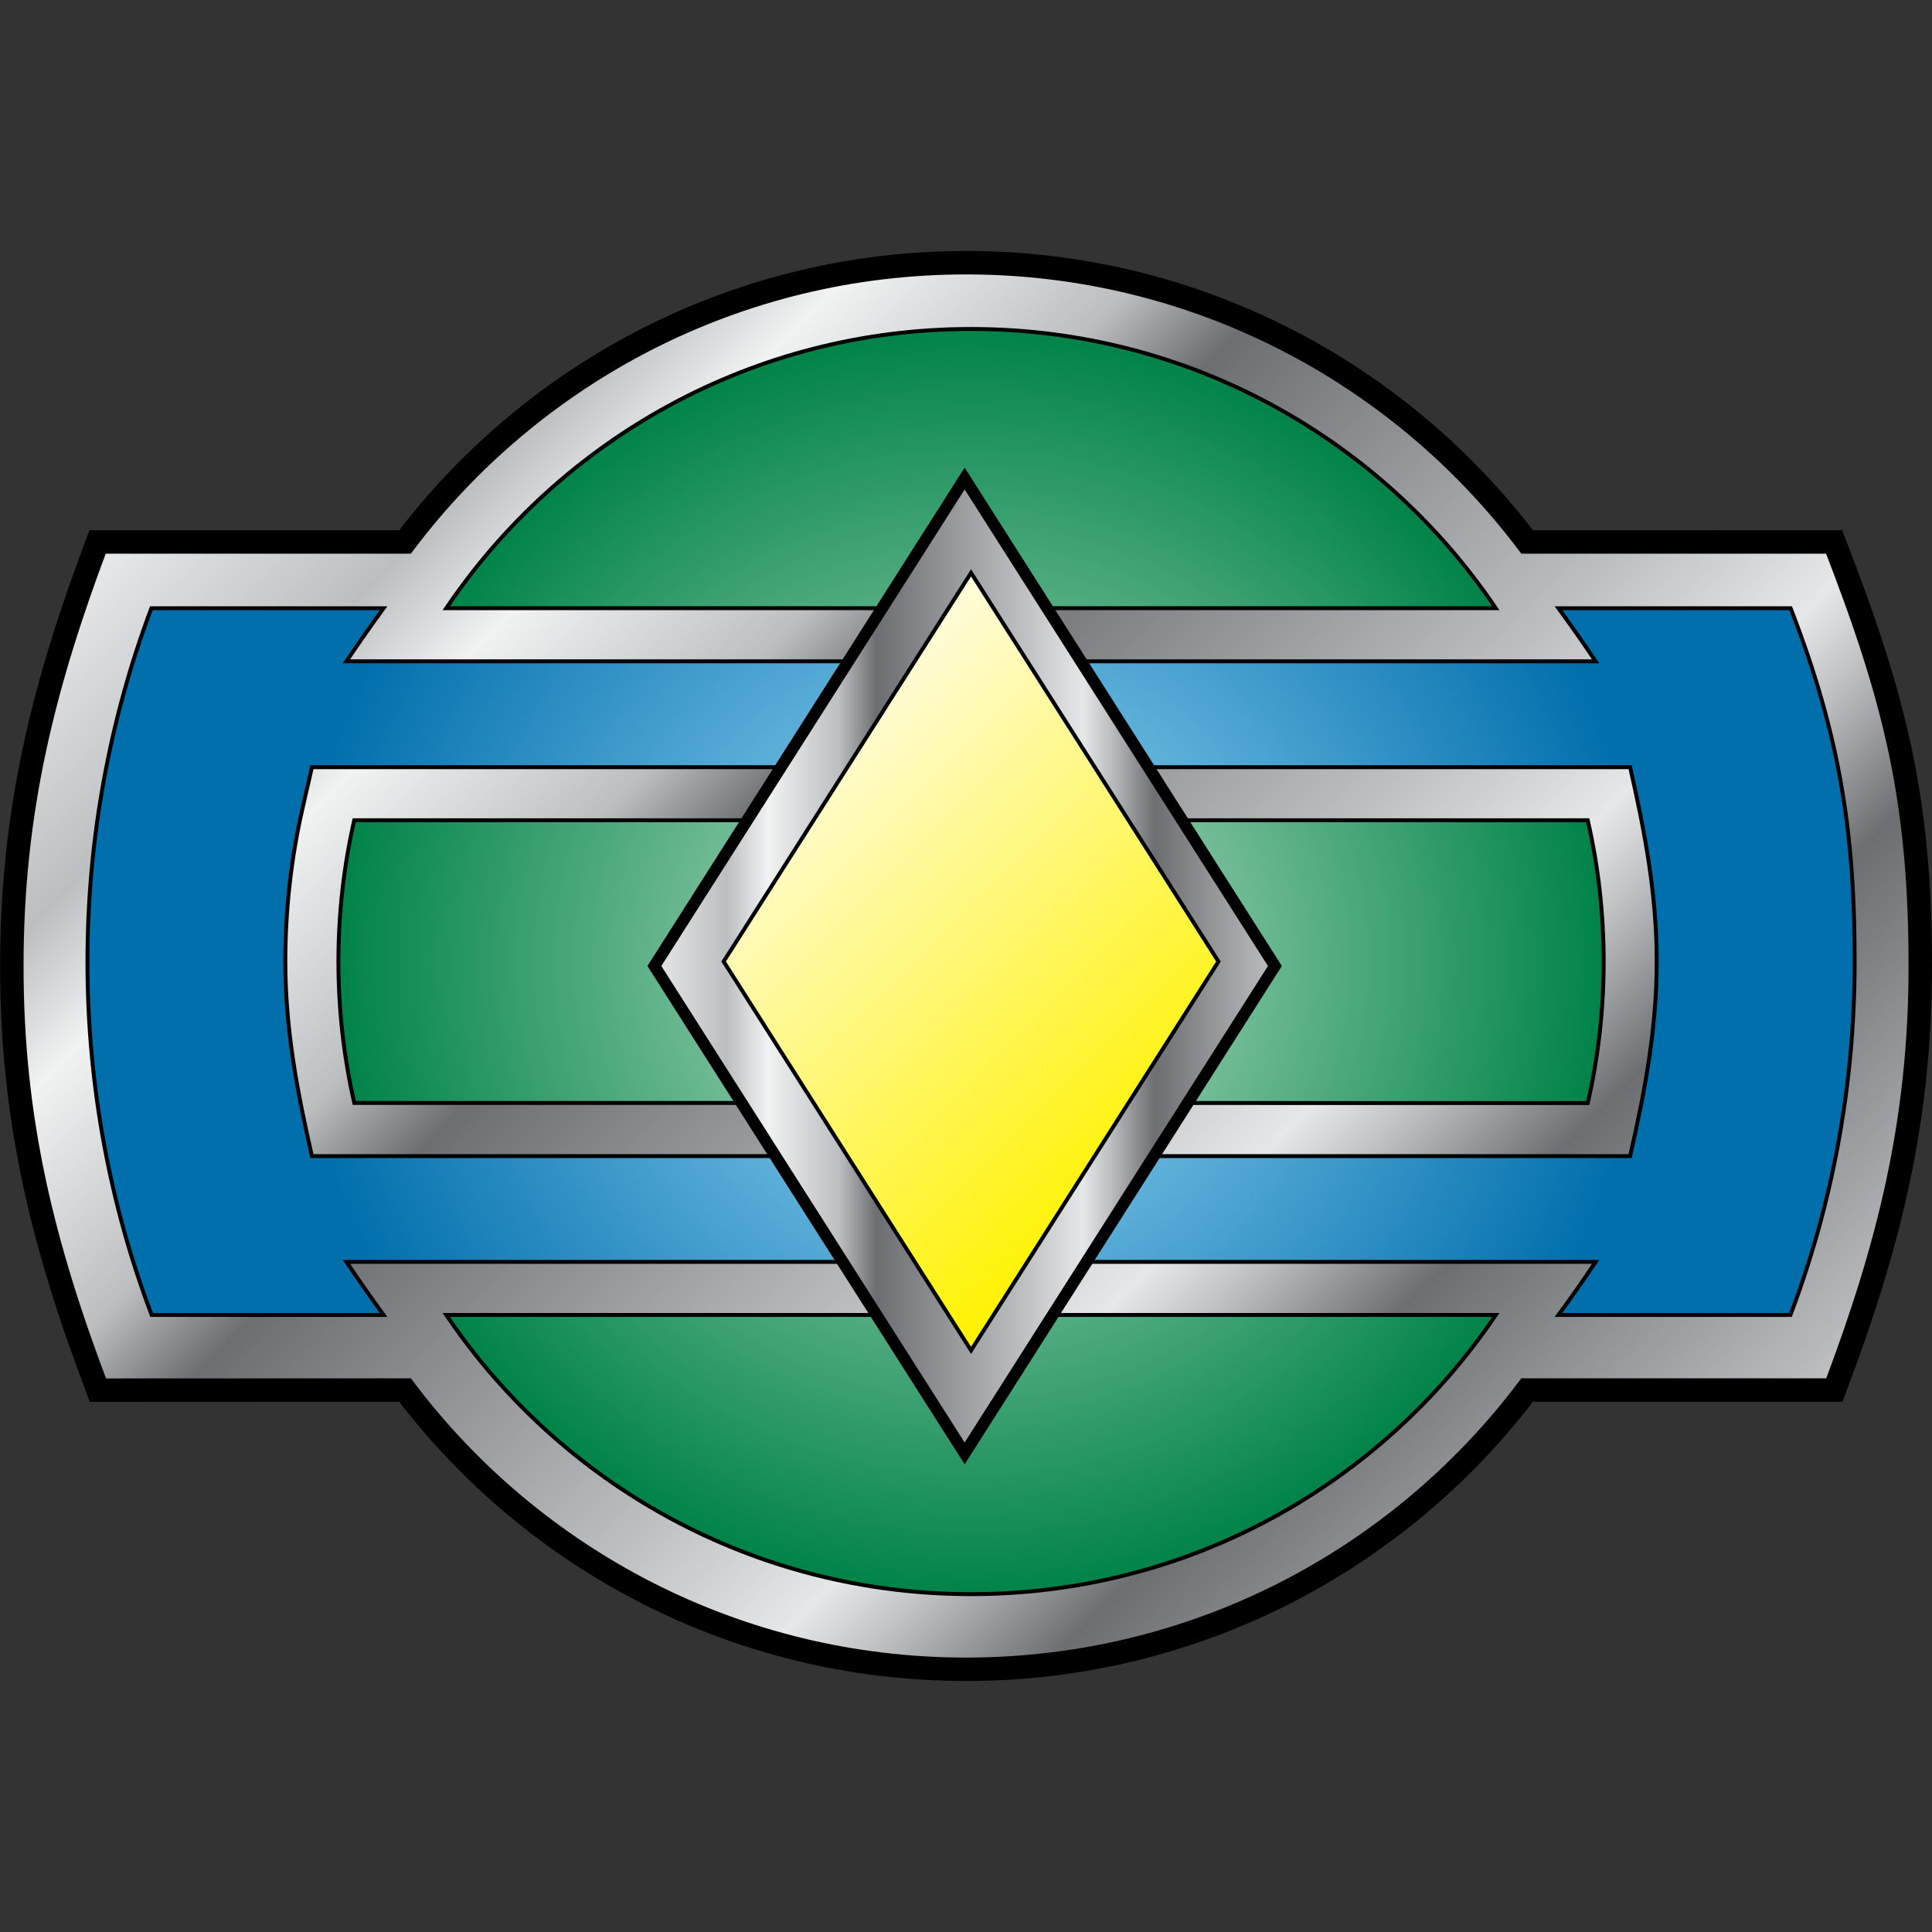 <?xml version="1.0" encoding="UTF-8" standalone="no"?>
<!-- Created with Inkscape (http://www.inkscape.org/) -->

<svg
   width="2400"
   height="2400"
   viewBox="0 0 635 635"
   version="1.1"
   id="svg1"
   inkscape:version="1.3.2 (091e20ef0f, 2023-11-25)"
   sodipodi:docname="Mekong-Dominion.svg"
   xmlns:inkscape="http://www.inkscape.org/namespaces/inkscape"
   xmlns:sodipodi="http://sodipodi.sourceforge.net/DTD/sodipodi-0.dtd"
   xmlns="http://www.w3.org/2000/svg"
   xmlns:svg="http://www.w3.org/2000/svg">
  <rect x="0" y="0" width="635" height="635" fill="#333333" stroke="none"/>
  <sodipodi:namedview
     id="namedview1"
     pagecolor="#ffffff"
     bordercolor="#000000"
     borderopacity="0.25"
     inkscape:showpageshadow="2"
     inkscape:pageopacity="0.0"
     inkscape:pagecheckerboard="0"
     inkscape:deskcolor="#d1d1d1"
     inkscape:document-units="mm"
     inkscape:zoom="0.12904699"
     inkscape:cx="197.60244"
     inkscape:cy="228.5989"
     inkscape:window-width="1920"
     inkscape:window-height="1012"
     inkscape:window-x="0"
     inkscape:window-y="0"
     inkscape:window-maximized="1"
     inkscape:current-layer="layer1"
     showgrid="false" />
  <defs
     id="defs1">
    <linearGradient
       x1="0"
       y1="0"
       x2="1"
       y2="0"
       gradientUnits="userSpaceOnUse"
       gradientTransform="matrix(63.073,63.073,-63.073,63.073,1979.69,129.025)"
       spreadMethod="pad"
       id="linearGradient703">
      <stop
         style="stop-opacity:1;stop-color:#e6e7e8"
         offset="0"
         id="stop694" />
      <stop
         style="stop-opacity:1;stop-color:#bcbec0"
         offset="0.115"
         id="stop695" />
      <stop
         style="stop-opacity:1;stop-color:#f1f2f2"
         offset="0.181"
         id="stop696" />
      <stop
         style="stop-opacity:1;stop-color:#bcbec0"
         offset="0.297"
         id="stop697" />
      <stop
         style="stop-opacity:1;stop-color:#6d6e71"
         offset="0.357"
         id="stop698" />
      <stop
         style="stop-opacity:1;stop-color:#bcbec0"
         offset="0.593"
         id="stop699" />
      <stop
         style="stop-opacity:1;stop-color:#e6e7e8"
         offset="0.692"
         id="stop700" />
      <stop
         style="stop-opacity:1;stop-color:#bcbec0"
         offset="0.736"
         id="stop701" />
      <stop
         style="stop-opacity:1;stop-color:#6d6e71"
         offset="0.808"
         id="stop702" />
      <stop
         style="stop-opacity:1;stop-color:#bcbec0"
         offset="1"
         id="stop703" />
    </linearGradient>
    <clipPath
       clipPathUnits="userSpaceOnUse"
       id="clipPath703">
      <path
         d="m 215,632.159 h 78.839 V 711 H 215 Z"
         transform="translate(-228.003,-679.927)"
         id="path703" />
    </clipPath>
    <clipPath
       clipPathUnits="userSpaceOnUse"
       id="clipPath704">
      <path
         d="M 0,0 H 612 V 792 H 0 Z"
         transform="translate(-218.386,-677.297)"
         id="path704" />
    </clipPath>
    <radialGradient
       fx="0"
       fy="0"
       cx="0"
       cy="0"
       r="1"
       gradientUnits="userSpaceOnUse"
       gradientTransform="matrix(48.254,0,0,48.254,2011.435,160.363)"
       spreadMethod="pad"
       id="radialGradient705">
      <stop
         style="stop-opacity:1;stop-color:#f1f2f2"
         offset="0"
         id="stop704" />
      <stop
         style="stop-opacity:1;stop-color:#dcddde"
         offset="1"
         id="stop705" />
    </radialGradient>
    <clipPath
       clipPathUnits="userSpaceOnUse"
       id="clipPath705">
      <path
         d="M 0,0 H 612 V 792 H 0 Z"
         transform="translate(-218.386,-677.297)"
         id="path705" />
    </clipPath>
    <radialGradient
       fx="0"
       fy="0"
       cx="0"
       cy="0"
       r="1"
       gradientUnits="userSpaceOnUse"
       gradientTransform="matrix(32.376,0,0,32.376,2011.524,160.45)"
       spreadMethod="pad"
       id="radialGradient707">
      <stop
         style="stop-opacity:1;stop-color:#c3e4cd"
         offset="0"
         id="stop706" />
      <stop
         style="stop-opacity:1;stop-color:#008348"
         offset="1"
         id="stop707" />
    </radialGradient>
    <clipPath
       clipPathUnits="userSpaceOnUse"
       id="clipPath707">
      <path
         d="m 215,632.159 h 78.839 V 711 H 215 Z"
         transform="translate(-260.144,-677.451)"
         id="path707" />
    </clipPath>
    <radialGradient
       fx="0"
       fy="0"
       cx="0"
       cy="0"
       r="1"
       gradientUnits="userSpaceOnUse"
       gradientTransform="matrix(32.349,0,0,32.349,2011.678,160.514)"
       spreadMethod="pad"
       id="radialGradient709">
      <stop
         style="stop-opacity:1;stop-color:#f9a13a"
         offset="0"
         id="stop708" />
      <stop
         style="stop-opacity:1;stop-color:#ffd385"
         offset="1"
         id="stop709" />
    </radialGradient>
    <clipPath
       clipPathUnits="userSpaceOnUse"
       id="clipPath709">
      <path
         d="m 215,632.159 h 78.839 V 711 H 215 Z"
         transform="translate(-249.008,-677.297)"
         id="path709" />
    </clipPath>
    <linearGradient
       x1="0"
       y1="0"
       x2="1"
       y2="0"
       gradientUnits="userSpaceOnUse"
       gradientTransform="matrix(3.828,3.828,-3.828,3.828,1986.634,135.521)"
       spreadMethod="pad"
       id="linearGradient711">
      <stop
         style="stop-opacity:1;stop-color:#e6e7e8"
         offset="0"
         id="stop710" />
      <stop
         style="stop-opacity:1;stop-color:#6d6e71"
         offset="1"
         id="stop711" />
    </linearGradient>
    <clipPath
       clipPathUnits="userSpaceOnUse"
       id="clipPath711">
      <path
         d="M 0,0 H 612 V 792 H 0 Z"
         transform="translate(-235.973,-690.357)"
         id="path711" />
    </clipPath>
    <linearGradient
       x1="0"
       y1="0"
       x2="1"
       y2="0"
       gradientUnits="userSpaceOnUse"
       gradientTransform="matrix(2.344,2.344,-2.344,2.344,2033.187,136.299)"
       spreadMethod="pad"
       id="linearGradient713">
      <stop
         style="stop-opacity:1;stop-color:#e6e7e8"
         offset="0"
         id="stop712" />
      <stop
         style="stop-opacity:1;stop-color:#6d6e71"
         offset="1"
         id="stop713" />
    </linearGradient>
    <clipPath
       clipPathUnits="userSpaceOnUse"
       id="clipPath713">
      <path
         d="M 0,0 H 612 V 792 H 0 Z"
         transform="translate(-273.206,-690.329)"
         id="path713" />
    </clipPath>
    <linearGradient
       x1="0"
       y1="0"
       x2="1"
       y2="0"
       gradientUnits="userSpaceOnUse"
       gradientTransform="matrix(3.827,3.827,-3.827,3.827,2032.409,181.374)"
       spreadMethod="pad"
       id="linearGradient715">
      <stop
         style="stop-opacity:1;stop-color:#e6e7e8"
         offset="0"
         id="stop714" />
      <stop
         style="stop-opacity:1;stop-color:#6d6e71"
         offset="1"
         id="stop715" />
    </linearGradient>
    <clipPath
       clipPathUnits="userSpaceOnUse"
       id="clipPath715">
      <path
         d="M 0,0 H 612 V 792 H 0 Z"
         transform="translate(-273.177,-653.099)"
         id="path715" />
    </clipPath>
    <linearGradient
       x1="0"
       y1="0"
       x2="1"
       y2="0"
       gradientUnits="userSpaceOnUse"
       gradientTransform="matrix(2.342,2.342,-2.342,2.342,1987.338,182.079)"
       spreadMethod="pad"
       id="linearGradient717">
      <stop
         style="stop-opacity:1;stop-color:#e6e7e8"
         offset="0"
         id="stop716" />
      <stop
         style="stop-opacity:1;stop-color:#6d6e71"
         offset="1"
         id="stop717" />
    </linearGradient>
    <clipPath
       clipPathUnits="userSpaceOnUse"
       id="clipPath717">
      <path
         d="M 0,0 H 612 V 792 H 0 Z"
         transform="translate(-235.946,-653.129)"
         id="path717" />
    </clipPath>
    <linearGradient
       x1="0"
       y1="0"
       x2="1"
       y2="0"
       gradientUnits="userSpaceOnUse"
       gradientTransform="matrix(2.88,2.88,-2.88,2.88,2018.722,126.993)"
       spreadMethod="pad"
       id="linearGradient719">
      <stop
         style="stop-opacity:1;stop-color:#e6e7e8"
         offset="0"
         id="stop718" />
      <stop
         style="stop-opacity:1;stop-color:#6d6e71"
         offset="1"
         id="stop719" />
    </linearGradient>
    <clipPath
       clipPathUnits="userSpaceOnUse"
       id="clipPath719">
      <path
         d="M 0,0 H 612 V 792 H 0 Z"
         transform="translate(-261.851,-697.029)"
         id="path719" />
    </clipPath>
    <linearGradient
       x1="0"
       y1="0"
       x2="1"
       y2="0"
       gradientUnits="userSpaceOnUse"
       gradientTransform="matrix(2.882,2.882,-2.882,2.882,2001.268,190.85)"
       spreadMethod="pad"
       id="linearGradient721">
      <stop
         style="stop-opacity:1;stop-color:#e6e7e8"
         offset="0"
         id="stop720" />
      <stop
         style="stop-opacity:1;stop-color:#6d6e71"
         offset="1"
         id="stop721" />
    </linearGradient>
    <clipPath
       clipPathUnits="userSpaceOnUse"
       id="clipPath721">
      <path
         d="M 0,0 H 612 V 792 H 0 Z"
         transform="translate(-247.301,-646.429)"
         id="path721" />
    </clipPath>
    <linearGradient
       x1="0"
       y1="0"
       x2="1"
       y2="0"
       gradientUnits="userSpaceOnUse"
       gradientTransform="matrix(3.915,3.915,-3.915,3.915,1977.546,149.678)"
       spreadMethod="pad"
       id="linearGradient723">
      <stop
         style="stop-opacity:1;stop-color:#e6e7e8"
         offset="0"
         id="stop722" />
      <stop
         style="stop-opacity:1;stop-color:#6d6e71"
         offset="1"
         id="stop723" />
    </linearGradient>
    <clipPath
       clipPathUnits="userSpaceOnUse"
       id="clipPath723">
      <path
         d="M 0,0 H 612 V 792 H 0 Z"
         transform="translate(-229.276,-679.004)"
         id="path723" />
    </clipPath>
    <linearGradient
       x1="0"
       y1="0"
       x2="1"
       y2="0"
       gradientUnits="userSpaceOnUse"
       gradientTransform="matrix(3.912,3.912,-3.912,3.912,2041.406,167.132)"
       spreadMethod="pad"
       id="linearGradient725">
      <stop
         style="stop-opacity:1;stop-color:#e6e7e8"
         offset="0"
         id="stop724" />
      <stop
         style="stop-opacity:1;stop-color:#6d6e71"
         offset="1"
         id="stop725" />
    </linearGradient>
    <clipPath
       clipPathUnits="userSpaceOnUse"
       id="clipPath725">
      <path
         d="M 0,0 H 612 V 792 H 0 Z"
         transform="translate(-279.877,-664.455)"
         id="path725" />
    </clipPath>
    <linearGradient
       x1="0"
       y1="0"
       x2="1"
       y2="0"
       gradientUnits="userSpaceOnUse"
       gradientTransform="matrix(3.915,3.915,-3.915,3.915,2018.151,190.346)"
       spreadMethod="pad"
       id="linearGradient727">
      <stop
         style="stop-opacity:1;stop-color:#e6e7e8"
         offset="0"
         id="stop726" />
      <stop
         style="stop-opacity:1;stop-color:#6d6e71"
         offset="1"
         id="stop727" />
    </linearGradient>
    <clipPath
       clipPathUnits="userSpaceOnUse"
       id="clipPath727">
      <path
         d="M 0,0 H 612 V 792 H 0 Z"
         transform="translate(-261.813,-646.416)"
         id="path727" />
    </clipPath>
    <linearGradient
       x1="0"
       y1="0"
       x2="1"
       y2="0"
       gradientUnits="userSpaceOnUse"
       gradientTransform="matrix(2.878,2.878,-2.878,2.878,1978.051,167.598)"
       spreadMethod="pad"
       id="linearGradient729">
      <stop
         style="stop-opacity:1;stop-color:#e6e7e8"
         offset="0"
         id="stop728" />
      <stop
         style="stop-opacity:1;stop-color:#6d6e71"
         offset="1"
         id="stop729" />
    </linearGradient>
    <clipPath
       clipPathUnits="userSpaceOnUse"
       id="clipPath729">
      <path
         d="M 0,0 H 612 V 792 H 0 Z"
         transform="translate(-229.266,-664.489)"
         id="path729" />
    </clipPath>
    <linearGradient
       x1="0"
       y1="0"
       x2="1"
       y2="0"
       gradientUnits="userSpaceOnUse"
       gradientTransform="matrix(3.912,3.912,-3.912,3.912,2000.803,126.461)"
       spreadMethod="pad"
       id="linearGradient731">
      <stop
         style="stop-opacity:1;stop-color:#e6e7e8"
         offset="0"
         id="stop730" />
      <stop
         style="stop-opacity:1;stop-color:#6d6e71"
         offset="1"
         id="stop731" />
    </linearGradient>
    <clipPath
       clipPathUnits="userSpaceOnUse"
       id="clipPath731">
      <path
         d="M 0,0 H 612 V 792 H 0 Z"
         transform="translate(-247.339,-697.04)"
         id="path731" />
    </clipPath>
    <linearGradient
       x1="0"
       y1="0"
       x2="1"
       y2="0"
       gradientUnits="userSpaceOnUse"
       gradientTransform="matrix(2.881,2.881,-2.881,2.881,2041.94,150.244)"
       spreadMethod="pad"
       id="linearGradient733">
      <stop
         style="stop-opacity:1;stop-color:#e6e7e8"
         offset="0"
         id="stop732" />
      <stop
         style="stop-opacity:1;stop-color:#6d6e71"
         offset="1"
         id="stop733" />
    </linearGradient>
    <clipPath
       clipPathUnits="userSpaceOnUse"
       id="clipPath733">
      <path
         d="M 0,0 H 612 V 792 H 0 Z"
         transform="translate(-279.886,-678.966)"
         id="path733" />
    </clipPath>
    <linearGradient
       x1="0"
       y1="0"
       x2="1"
       y2="0"
       gradientUnits="userSpaceOnUse"
       gradientTransform="matrix(39.72,39.72,-39.72,39.72,1991.575,140.502)"
       spreadMethod="pad"
       id="linearGradient743">
      <stop
         style="stop-opacity:1;stop-color:#e6e7e8"
         offset="0"
         id="stop734" />
      <stop
         style="stop-opacity:1;stop-color:#bcbec0"
         offset="0.115"
         id="stop735" />
      <stop
         style="stop-opacity:1;stop-color:#f1f2f2"
         offset="0.181"
         id="stop736" />
      <stop
         style="stop-opacity:1;stop-color:#bcbec0"
         offset="0.297"
         id="stop737" />
      <stop
         style="stop-opacity:1;stop-color:#6d6e71"
         offset="0.357"
         id="stop738" />
      <stop
         style="stop-opacity:1;stop-color:#bcbec0"
         offset="0.593"
         id="stop739" />
      <stop
         style="stop-opacity:1;stop-color:#e6e7e8"
         offset="0.692"
         id="stop740" />
      <stop
         style="stop-opacity:1;stop-color:#bcbec0"
         offset="0.736"
         id="stop741" />
      <stop
         style="stop-opacity:1;stop-color:#6d6e71"
         offset="0.808"
         id="stop742" />
      <stop
         style="stop-opacity:1;stop-color:#bcbec0"
         offset="1"
         id="stop743" />
    </linearGradient>
    <clipPath
       clipPathUnits="userSpaceOnUse"
       id="clipPath743">
      <path
         d="m 215,632.159 h 78.839 V 711 H 215 Z"
         transform="translate(-240.491,-672.321)"
         id="path743" />
    </clipPath>
    <radialGradient
       fx="0"
       fy="0"
       cx="0"
       cy="0"
       r="1"
       gradientUnits="userSpaceOnUse"
       gradientTransform="matrix(17.589,0,0,17.589,2011.576,160.481)"
       spreadMethod="pad"
       id="radialGradient745">
      <stop
         style="stop-opacity:1;stop-color:#f9a13a"
         offset="0"
         id="stop744" />
      <stop
         style="stop-opacity:1;stop-color:#ffd385"
         offset="1"
         id="stop745" />
    </radialGradient>
    <clipPath
       clipPathUnits="userSpaceOnUse"
       id="clipPath745">
      <path
         d="m 215,632.159 h 78.839 V 711 H 215 Z"
         transform="translate(-241.491,-671.638)"
         id="path745" />
    </clipPath>
    <radialGradient
       fx="0"
       fy="0"
       cx="0"
       cy="0"
       r="1"
       gradientUnits="userSpaceOnUse"
       gradientTransform="matrix(29.076,0,0,29.076,2011.435,160.362)"
       spreadMethod="pad"
       id="radialGradient747">
      <stop
         style="stop-opacity:1;stop-color:#fff797"
         offset="0"
         id="stop746" />
      <stop
         style="stop-opacity:1;stop-color:#fff200"
         offset="1"
         id="stop747" />
    </radialGradient>
    <clipPath
       clipPathUnits="userSpaceOnUse"
       id="clipPath747">
      <path
         d="M 0,0 H 612 V 792 H 0 Z"
         transform="translate(-254.574,-649.922)"
         id="path747" />
    </clipPath>
    <linearGradient
       x1="0"
       y1="0"
       x2="1"
       y2="0"
       gradientUnits="userSpaceOnUse"
       gradientTransform="matrix(424.817,424.817,-424.817,424.817,105.061,105.098)"
       spreadMethod="pad"
       id="linearGradient447">
      <stop
         style="stop-opacity:1;stop-color:#e6e7e8"
         offset="0"
         id="stop438" />
      <stop
         style="stop-opacity:1;stop-color:#bcbec0"
         offset="0.115"
         id="stop439" />
      <stop
         style="stop-opacity:1;stop-color:#f1f2f2"
         offset="0.181"
         id="stop440" />
      <stop
         style="stop-opacity:1;stop-color:#bcbec0"
         offset="0.297"
         id="stop441" />
      <stop
         style="stop-opacity:1;stop-color:#6d6e71"
         offset="0.357"
         id="stop442" />
      <stop
         style="stop-opacity:1;stop-color:#bcbec0"
         offset="0.593"
         id="stop443" />
      <stop
         style="stop-opacity:1;stop-color:#e6e7e8"
         offset="0.692"
         id="stop444" />
      <stop
         style="stop-opacity:1;stop-color:#bcbec0"
         offset="0.736"
         id="stop445" />
      <stop
         style="stop-opacity:1;stop-color:#6d6e71"
         offset="0.808"
         id="stop446" />
      <stop
         style="stop-opacity:1;stop-color:#bcbec0"
         offset="1"
         id="stop447" />
    </linearGradient>
    <clipPath
       clipPathUnits="userSpaceOnUse"
       id="clipPath447">
      <path
         d="m 72,388.304 h 72 V 441.6 H 72 Z"
         transform="translate(-143.563,-414.947)"
         id="path447" />
    </clipPath>
    <radialGradient
       fx="0"
       fy="0"
       cx="0"
       cy="0"
       r="1"
       gradientUnits="userSpaceOnUse"
       gradientTransform="matrix(221.177,0,0,221.177,319.172,316.053)"
       spreadMethod="pad"
       id="radialGradient449">
      <stop
         style="stop-opacity:1;stop-color:#9fddf9"
         offset="0"
         id="stop448" />
      <stop
         style="stop-opacity:1;stop-color:#006fac"
         offset="1"
         id="stop449" />
    </radialGradient>
    <clipPath
       clipPathUnits="userSpaceOnUse"
       id="clipPath449">
      <path
         d="m 72,388.304 h 72 V 441.6 H 72 Z"
         transform="translate(-83.273,-420.825)"
         id="path449" />
    </clipPath>
    <radialGradient
       fx="0"
       fy="0"
       cx="0"
       cy="0"
       r="1"
       gradientUnits="userSpaceOnUse"
       gradientTransform="matrix(207.933,0,0,207.933,319.169,316.053)"
       spreadMethod="pad"
       id="radialGradient451">
      <stop
         style="stop-opacity:1;stop-color:#c3e4cd"
         offset="0"
         id="stop450" />
      <stop
         style="stop-opacity:1;stop-color:#008348"
         offset="1"
         id="stop451" />
    </radialGradient>
    <clipPath
       clipPathUnits="userSpaceOnUse"
       id="clipPath451">
      <path
         d="m 72,388.304 h 72 V 441.6 H 72 Z"
         transform="translate(-88.63,-428.286)"
         id="path451" />
    </clipPath>
    <linearGradient
       x1="0"
       y1="0"
       x2="1"
       y2="0"
       gradientUnits="userSpaceOnUse"
       gradientTransform="matrix(203.952,0,0,203.952,215.079,317.5)"
       spreadMethod="pad"
       id="linearGradient461">
      <stop
         style="stop-opacity:1;stop-color:#e6e7e8"
         offset="0"
         id="stop452" />
      <stop
         style="stop-opacity:1;stop-color:#bcbec0"
         offset="0.115"
         id="stop453" />
      <stop
         style="stop-opacity:1;stop-color:#f1f2f2"
         offset="0.181"
         id="stop454" />
      <stop
         style="stop-opacity:1;stop-color:#bcbec0"
         offset="0.297"
         id="stop455" />
      <stop
         style="stop-opacity:1;stop-color:#6d6e71"
         offset="0.357"
         id="stop456" />
      <stop
         style="stop-opacity:1;stop-color:#bcbec0"
         offset="0.593"
         id="stop457" />
      <stop
         style="stop-opacity:1;stop-color:#e6e7e8"
         offset="0.692"
         id="stop458" />
      <stop
         style="stop-opacity:1;stop-color:#bcbec0"
         offset="0.736"
         id="stop459" />
      <stop
         style="stop-opacity:1;stop-color:#6d6e71"
         offset="0.808"
         id="stop460" />
      <stop
         style="stop-opacity:1;stop-color:#bcbec0"
         offset="1"
         id="stop461" />
    </linearGradient>
    <clipPath
       clipPathUnits="userSpaceOnUse"
       id="clipPath461">
      <path
         d="M 0,0 H 612 V 792 H 0 Z"
         transform="translate(-107.949,-433.119)"
         id="path461" />
    </clipPath>
    <linearGradient
       x1="0"
       y1="0"
       x2="1"
       y2="0"
       gradientUnits="userSpaceOnUse"
       gradientTransform="matrix(127.779,127.779,-127.779,127.779,255.268,252.168)"
       spreadMethod="pad"
       id="linearGradient463">
      <stop
         style="stop-opacity:1;stop-color:#fffcdc"
         offset="0"
         id="stop462" />
      <stop
         style="stop-opacity:1;stop-color:#fff200"
         offset="1"
         id="stop463" />
    </linearGradient>
    <clipPath
       clipPathUnits="userSpaceOnUse"
       id="clipPath463">
      <path
         d="M 0,0 H 612 V 792 H 0 Z"
         transform="translate(-98.968,-415.119)"
         id="path463" />
    </clipPath>
    <linearGradient
       x1="0"
       y1="0"
       x2="1"
       y2="0"
       gradientUnits="userSpaceOnUse"
       gradientTransform="matrix(67.191,67.191,-67.191,67.191,946.468,758.52)"
       spreadMethod="pad"
       id="linearGradient411">
      <stop
         style="stop-opacity:1;stop-color:#e6e7e8"
         offset="0"
         id="stop402" />
      <stop
         style="stop-opacity:1;stop-color:#bcbec0"
         offset="0.115"
         id="stop403" />
      <stop
         style="stop-opacity:1;stop-color:#f1f2f2"
         offset="0.181"
         id="stop404" />
      <stop
         style="stop-opacity:1;stop-color:#bcbec0"
         offset="0.297"
         id="stop405" />
      <stop
         style="stop-opacity:1;stop-color:#6d6e71"
         offset="0.357"
         id="stop406" />
      <stop
         style="stop-opacity:1;stop-color:#bcbec0"
         offset="0.593"
         id="stop407" />
      <stop
         style="stop-opacity:1;stop-color:#e6e7e8"
         offset="0.692"
         id="stop408" />
      <stop
         style="stop-opacity:1;stop-color:#bcbec0"
         offset="0.736"
         id="stop409" />
      <stop
         style="stop-opacity:1;stop-color:#6d6e71"
         offset="0.808"
         id="stop410" />
      <stop
         style="stop-opacity:1;stop-color:#bcbec0"
         offset="1"
         id="stop411" />
    </linearGradient>
    <clipPath
       clipPathUnits="userSpaceOnUse"
       id="clipPath411">
      <path
         d="m 72,170.566 h 72 v 54.696 H 72 Z"
         transform="translate(-84.186,-204.056)"
         id="path411" />
    </clipPath>
    <radialGradient
       fx="0"
       fy="0"
       cx="0"
       cy="0"
       r="1"
       gradientUnits="userSpaceOnUse"
       gradientTransform="matrix(38.318,0,0,38.318,980.166,792.006)"
       spreadMethod="pad"
       id="radialGradient413">
      <stop
         style="stop-opacity:1;stop-color:#9fddf9"
         offset="0"
         id="stop412" />
      <stop
         style="stop-opacity:1;stop-color:#006fac"
         offset="1"
         id="stop413" />
    </radialGradient>
    <clipPath
       clipPathUnits="userSpaceOnUse"
       id="clipPath413">
      <path
         d="m 72,170.566 h 72 v 54.696 H 72 Z"
         transform="translate(-126.378,-221.46)"
         id="path413" />
    </clipPath>
    <radialGradient
       fx="0"
       fy="0"
       cx="0"
       cy="0"
       r="1"
       gradientUnits="userSpaceOnUse"
       gradientTransform="matrix(29.13,0,0,29.13,980.088,792.006)"
       spreadMethod="pad"
       id="radialGradient415">
      <stop
         style="stop-opacity:1;stop-color:#f1f2f2"
         offset="0"
         id="stop414" />
      <stop
         style="stop-opacity:1;stop-color:#00bff3"
         offset="1"
         id="stop415" />
    </radialGradient>
    <clipPath
       clipPathUnits="userSpaceOnUse"
       id="clipPath415">
      <path
         d="m 72,170.566 h 72 v 54.696 H 72 Z"
         transform="translate(-90.145,-185.232)"
         id="path415" />
    </clipPath>
    <linearGradient
       x1="0"
       y1="0"
       x2="1"
       y2="0"
       gradientUnits="userSpaceOnUse"
       gradientTransform="matrix(39.584,0,0,39.584,960.294,792.006)"
       spreadMethod="pad"
       id="linearGradient425">
      <stop
         style="stop-opacity:1;stop-color:#e6e7e8"
         offset="0"
         id="stop416" />
      <stop
         style="stop-opacity:1;stop-color:#bcbec0"
         offset="0.115"
         id="stop417" />
      <stop
         style="stop-opacity:1;stop-color:#f1f2f2"
         offset="0.181"
         id="stop418" />
      <stop
         style="stop-opacity:1;stop-color:#bcbec0"
         offset="0.297"
         id="stop419" />
      <stop
         style="stop-opacity:1;stop-color:#6d6e71"
         offset="0.357"
         id="stop420" />
      <stop
         style="stop-opacity:1;stop-color:#bcbec0"
         offset="0.593"
         id="stop421" />
      <stop
         style="stop-opacity:1;stop-color:#e6e7e8"
         offset="0.692"
         id="stop422" />
      <stop
         style="stop-opacity:1;stop-color:#bcbec0"
         offset="0.736"
         id="stop423" />
      <stop
         style="stop-opacity:1;stop-color:#6d6e71"
         offset="0.808"
         id="stop424" />
      <stop
         style="stop-opacity:1;stop-color:#bcbec0"
         offset="1"
         id="stop425" />
    </linearGradient>
    <clipPath
       clipPathUnits="userSpaceOnUse"
       id="clipPath425">
      <path
         d="m 72,170.566 h 72 v 54.696 H 72 Z"
         transform="translate(-108.065,-212.841)"
         id="path425" />
    </clipPath>
    <radialGradient
       fx="0"
       fy="0"
       cx="0"
       cy="0"
       r="1"
       gradientUnits="userSpaceOnUse"
       gradientTransform="matrix(17.335,0,0,17.335,980.086,792.01)"
       spreadMethod="pad"
       id="radialGradient427">
      <stop
         style="stop-opacity:1;stop-color:#f1f2f2"
         offset="0"
         id="stop426" />
      <stop
         style="stop-opacity:1;stop-color:#00bff3"
         offset="1"
         id="stop427" />
    </radialGradient>
    <clipPath
       clipPathUnits="userSpaceOnUse"
       id="clipPath427">
      <path
         d="m 72,170.566 h 72 v 54.696 H 72 Z"
         transform="translate(-95.064,-197.992)"
         id="path427" />
    </clipPath>
    <linearGradient
       x1="0"
       y1="0"
       x2="1"
       y2="0"
       gradientUnits="userSpaceOnUse"
       gradientTransform="matrix(34.666,0,0,34.666,962.752,792.01)"
       spreadMethod="pad"
       id="linearGradient437">
      <stop
         style="stop-opacity:1;stop-color:#e6e7e8"
         offset="0"
         id="stop428" />
      <stop
         style="stop-opacity:1;stop-color:#bcbec0"
         offset="0.115"
         id="stop429" />
      <stop
         style="stop-opacity:1;stop-color:#f1f2f2"
         offset="0.181"
         id="stop430" />
      <stop
         style="stop-opacity:1;stop-color:#bcbec0"
         offset="0.297"
         id="stop431" />
      <stop
         style="stop-opacity:1;stop-color:#6d6e71"
         offset="0.357"
         id="stop432" />
      <stop
         style="stop-opacity:1;stop-color:#bcbec0"
         offset="0.593"
         id="stop433" />
      <stop
         style="stop-opacity:1;stop-color:#e6e7e8"
         offset="0.692"
         id="stop434" />
      <stop
         style="stop-opacity:1;stop-color:#bcbec0"
         offset="0.736"
         id="stop435" />
      <stop
         style="stop-opacity:1;stop-color:#6d6e71"
         offset="0.808"
         id="stop436" />
      <stop
         style="stop-opacity:1;stop-color:#bcbec0"
         offset="1"
         id="stop437" />
    </linearGradient>
    <clipPath
       clipPathUnits="userSpaceOnUse"
       id="clipPath437">
      <path
         d="m 72,170.566 h 72 v 54.696 H 72 Z"
         transform="translate(-97.777,-203.522)"
         id="path437" />
    </clipPath>
    <linearGradient
       x1="0"
       y1="0"
       x2="1"
       y2="0"
       gradientUnits="userSpaceOnUse"
       gradientTransform="matrix(52.295,52.295,-52.295,52.295,953.75,119.447)"
       spreadMethod="pad"
       id="linearGradient379">
      <stop
         style="stop-opacity:1;stop-color:#e6e7e8"
         offset="0"
         id="stop370" />
      <stop
         style="stop-opacity:1;stop-color:#bcbec0"
         offset="0.115"
         id="stop371" />
      <stop
         style="stop-opacity:1;stop-color:#f1f2f2"
         offset="0.181"
         id="stop372" />
      <stop
         style="stop-opacity:1;stop-color:#bcbec0"
         offset="0.297"
         id="stop373" />
      <stop
         style="stop-opacity:1;stop-color:#6d6e71"
         offset="0.357"
         id="stop374" />
      <stop
         style="stop-opacity:1;stop-color:#bcbec0"
         offset="0.593"
         id="stop375" />
      <stop
         style="stop-opacity:1;stop-color:#e6e7e8"
         offset="0.692"
         id="stop376" />
      <stop
         style="stop-opacity:1;stop-color:#bcbec0"
         offset="0.736"
         id="stop377" />
      <stop
         style="stop-opacity:1;stop-color:#6d6e71"
         offset="0.808"
         id="stop378" />
      <stop
         style="stop-opacity:1;stop-color:#bcbec0"
         offset="1"
         id="stop379" />
    </linearGradient>
    <clipPath
       clipPathUnits="userSpaceOnUse"
       id="clipPath379">
      <path
         d="m 72,654.621 h 72 V 711 H 72 Z"
         transform="translate(-84.347,-668.549)"
         id="path379" />
    </clipPath>
    <radialGradient
       fx="0"
       fy="0"
       cx="0"
       cy="0"
       r="1"
       gradientUnits="userSpaceOnUse"
       gradientTransform="matrix(37.375,0,0,37.375,980,145.022)"
       spreadMethod="pad"
       id="radialGradient381">
      <stop
         style="stop-opacity:1;stop-color:#ffffff"
         offset="0"
         id="stop380" />
      <stop
         style="stop-opacity:1;stop-color:#dcddde"
         offset="1"
         id="stop381" />
    </radialGradient>
    <clipPath
       clipPathUnits="userSpaceOnUse"
       id="clipPath381">
      <path
         d="m 72,654.621 h 72 V 711 H 72 Z"
         transform="translate(-114.734,-662.189)"
         id="path381" />
    </clipPath>
    <radialGradient
       fx="0"
       fy="0"
       cx="0"
       cy="0"
       r="1"
       gradientUnits="userSpaceOnUse"
       gradientTransform="matrix(33.262,0,0,33.262,979.898,145.596)"
       spreadMethod="pad"
       id="radialGradient383">
      <stop
         style="stop-opacity:1;stop-color:#ffd520"
         offset="0"
         id="stop382" />
      <stop
         style="stop-opacity:1;stop-color:#db6636"
         offset="1"
         id="stop383" />
    </radialGradient>
    <clipPath
       clipPathUnits="userSpaceOnUse"
       id="clipPath383">
      <path
         d="m 72,654.621 h 72 V 711 H 72 Z"
         transform="translate(-82.976,-682.803)"
         id="path383" />
    </clipPath>
    <radialGradient
       fx="0"
       fy="0"
       cx="0"
       cy="0"
       r="1"
       gradientUnits="userSpaceOnUse"
       gradientTransform="matrix(18.404,0,0,18.404,980.265,145.805)"
       spreadMethod="pad"
       id="radialGradient385">
      <stop
         style="stop-opacity:1;stop-color:#ffffff"
         offset="0"
         id="stop384" />
      <stop
         style="stop-opacity:1;stop-color:#dcddde"
         offset="1"
         id="stop385" />
    </radialGradient>
    <clipPath
       clipPathUnits="userSpaceOnUse"
       id="clipPath385">
      <path
         d="M 0,0 H 612 V 792 H 0 Z"
         transform="translate(-98.557,-679.232)"
         id="path385" />
    </clipPath>
    <linearGradient
       x1="0"
       y1="0"
       x2="1"
       y2="0"
       gradientUnits="userSpaceOnUse"
       gradientTransform="matrix(30.116,30.116,-30.116,30.116,959.205,132.725)"
       spreadMethod="pad"
       id="linearGradient395">
      <stop
         style="stop-opacity:1;stop-color:#e6e7e8"
         offset="0"
         id="stop386" />
      <stop
         style="stop-opacity:1;stop-color:#bcbec0"
         offset="0.115"
         id="stop387" />
      <stop
         style="stop-opacity:1;stop-color:#f1f2f2"
         offset="0.181"
         id="stop388" />
      <stop
         style="stop-opacity:1;stop-color:#bcbec0"
         offset="0.297"
         id="stop389" />
      <stop
         style="stop-opacity:1;stop-color:#6d6e71"
         offset="0.357"
         id="stop390" />
      <stop
         style="stop-opacity:1;stop-color:#bcbec0"
         offset="0.593"
         id="stop391" />
      <stop
         style="stop-opacity:1;stop-color:#e6e7e8"
         offset="0.692"
         id="stop392" />
      <stop
         style="stop-opacity:1;stop-color:#bcbec0"
         offset="0.736"
         id="stop393" />
      <stop
         style="stop-opacity:1;stop-color:#6d6e71"
         offset="0.808"
         id="stop394" />
      <stop
         style="stop-opacity:1;stop-color:#bcbec0"
         offset="1"
         id="stop395" />
    </linearGradient>
    <clipPath
       clipPathUnits="userSpaceOnUse"
       id="clipPath395">
      <path
         d="M 0,0 H 612 V 792 H 0 Z"
         transform="translate(-99.881,-681.189)"
         id="path395" />
    </clipPath>
    <linearGradient
       x1="0"
       y1="0"
       x2="1"
       y2="0"
       gradientUnits="userSpaceOnUse"
       gradientTransform="matrix(-26.649,0,0,-26.649,987.901,137.031)"
       spreadMethod="pad"
       id="linearGradient397">
      <stop
         style="stop-opacity:1;stop-color:#f15d2f"
         offset="0"
         id="stop396" />
      <stop
         style="stop-opacity:1;stop-color:#de5a34"
         offset="1"
         id="stop397" />
    </linearGradient>
    <clipPath
       clipPathUnits="userSpaceOnUse"
       id="clipPath397">
      <path
         d="M 0,0 H 612 V 792 H 0 Z"
         transform="translate(-110.658,-696.457)"
         id="path397" />
    </clipPath>
    <linearGradient
       x1="0"
       y1="0"
       x2="1"
       y2="0"
       gradientUnits="userSpaceOnUse"
       gradientTransform="matrix(-6.124,0,0,-6.124,991.01,152.651)"
       spreadMethod="pad"
       id="linearGradient399">
      <stop
         style="stop-opacity:1;stop-color:#fff200"
         offset="0"
         id="stop398" />
      <stop
         style="stop-opacity:1;stop-color:#ffd520"
         offset="1"
         id="stop399" />
    </linearGradient>
    <clipPath
       clipPathUnits="userSpaceOnUse"
       id="clipPath399">
      <path
         d="M 0,0 H 612 V 792 H 0 Z"
         transform="translate(-112.969,-679.025)"
         id="path399" />
    </clipPath>
    <radialGradient
       fx="0"
       fy="0"
       cx="0"
       cy="0"
       r="1"
       gradientUnits="userSpaceOnUse"
       gradientTransform="matrix(20.97,0,0,20.97,977.082,145.337)"
       spreadMethod="pad"
       id="radialGradient401">
      <stop
         style="stop-opacity:1;stop-color:#f15d2f"
         offset="0"
         id="stop400" />
      <stop
         style="stop-opacity:1;stop-color:#de5a34"
         offset="1"
         id="stop401" />
    </radialGradient>
    <clipPath
       clipPathUnits="userSpaceOnUse"
       id="clipPath401">
      <path
         d="M 0,0 H 612 V 792 H 0 Z"
         transform="translate(-90.004,-687.575)"
         id="path401" />
    </clipPath>
    <clipPath
       clipPathUnits="userSpaceOnUse"
       id="clipPath68">
      <path
         d="M 75.389,645.781 H 140.61 V 711 H 75.389 Z"
         transform="translate(-82.052,-678.351)"
         id="path68" />
    </clipPath>
    <linearGradient
       x1="0"
       y1="0"
       x2="1"
       y2="0"
       gradientUnits="userSpaceOnUse"
       gradientTransform="matrix(66.974,66.974,-66.974,66.974,110.487,118.019)"
       spreadMethod="pad"
       id="linearGradient77">
      <stop
         style="stop-opacity:1;stop-color:#e6e7e8"
         offset="0"
         id="stop68" />
      <stop
         style="stop-opacity:1;stop-color:#bcbec0"
         offset="0.115"
         id="stop69" />
      <stop
         style="stop-opacity:1;stop-color:#f1f2f2"
         offset="0.181"
         id="stop70" />
      <stop
         style="stop-opacity:1;stop-color:#bcbec0"
         offset="0.297"
         id="stop71" />
      <stop
         style="stop-opacity:1;stop-color:#6d6e71"
         offset="0.357"
         id="stop72" />
      <stop
         style="stop-opacity:1;stop-color:#bcbec0"
         offset="0.593"
         id="stop73" />
      <stop
         style="stop-opacity:1;stop-color:#e6e7e8"
         offset="0.692"
         id="stop74" />
      <stop
         style="stop-opacity:1;stop-color:#bcbec0"
         offset="0.736"
         id="stop75" />
      <stop
         style="stop-opacity:1;stop-color:#6d6e71"
         offset="0.808"
         id="stop76" />
      <stop
         style="stop-opacity:1;stop-color:#bcbec0"
         offset="1"
         id="stop77" />
    </linearGradient>
    <clipPath
       clipPathUnits="userSpaceOnUse"
       id="clipPath77">
      <path
         d="M 75.389,645.781 H 140.61 V 711 H 75.389 Z"
         transform="translate(-82.052,-678.351)"
         id="path77" />
    </clipPath>
    <radialGradient
       fx="0"
       fy="0"
       cx="0"
       cy="0"
       r="1"
       gradientUnits="userSpaceOnUse"
       gradientTransform="matrix(30.964,0,0,30.964,143.999,151.531)"
       spreadMethod="pad"
       id="radialGradient79">
      <stop
         style="stop-opacity:1;stop-color:#9fddf9"
         offset="0"
         id="stop78" />
      <stop
         style="stop-opacity:1;stop-color:#006fac"
         offset="1"
         id="stop79" />
    </radialGradient>
    <clipPath
       clipPathUnits="userSpaceOnUse"
       id="clipPath79">
      <path
         d="M 75.389,645.781 H 140.61 V 711 H 75.389 Z"
         transform="translate(-96.841,-698.722)"
         id="path79" />
    </clipPath>
    <radialGradient
       fx="0"
       fy="0"
       cx="0"
       cy="0"
       r="1"
       gradientUnits="userSpaceOnUse"
       gradientTransform="matrix(36.696,0,0,36.696,143.999,151.481)"
       spreadMethod="pad"
       id="radialGradient81">
      <stop
         style="stop-opacity:1;stop-color:#f1f2f2"
         offset="0"
         id="stop80" />
      <stop
         style="stop-opacity:1;stop-color:#00bff3"
         offset="1"
         id="stop81" />
    </radialGradient>
    <clipPath
       clipPathUnits="userSpaceOnUse"
       id="clipPath81">
      <path
         d="M 75.389,645.781 H 140.61 V 711 H 75.389 Z"
         transform="translate(-91.486,-705.911)"
         id="path81" />
    </clipPath>
    <linearGradient
       x1="0"
       y1="0"
       x2="1"
       y2="0"
       gradientUnits="userSpaceOnUse"
       gradientTransform="matrix(14.272,14.272,-14.272,14.272,123.89,131.372)"
       spreadMethod="pad"
       id="linearGradient91">
      <stop
         style="stop-opacity:1;stop-color:#e6e7e8"
         offset="0"
         id="stop82" />
      <stop
         style="stop-opacity:1;stop-color:#bcbec0"
         offset="0.115"
         id="stop83" />
      <stop
         style="stop-opacity:1;stop-color:#f1f2f2"
         offset="0.181"
         id="stop84" />
      <stop
         style="stop-opacity:1;stop-color:#bcbec0"
         offset="0.297"
         id="stop85" />
      <stop
         style="stop-opacity:1;stop-color:#6d6e71"
         offset="0.357"
         id="stop86" />
      <stop
         style="stop-opacity:1;stop-color:#bcbec0"
         offset="0.593"
         id="stop87" />
      <stop
         style="stop-opacity:1;stop-color:#e6e7e8"
         offset="0.692"
         id="stop88" />
      <stop
         style="stop-opacity:1;stop-color:#bcbec0"
         offset="0.736"
         id="stop89" />
      <stop
         style="stop-opacity:1;stop-color:#6d6e71"
         offset="0.808"
         id="stop90" />
      <stop
         style="stop-opacity:1;stop-color:#bcbec0"
         offset="1"
         id="stop91" />
    </linearGradient>
    <clipPath
       clipPathUnits="userSpaceOnUse"
       id="clipPath91">
      <path
         d="M 0,0 H 612 V 792 H 0 Z"
         transform="translate(-101.864,-691.714)"
         id="path91" />
    </clipPath>
    <linearGradient
       x1="0"
       y1="0"
       x2="1"
       y2="0"
       gradientUnits="userSpaceOnUse"
       gradientTransform="matrix(14.271,14.271,-14.271,14.271,149.837,157.319)"
       spreadMethod="pad"
       id="linearGradient101">
      <stop
         style="stop-opacity:1;stop-color:#e6e7e8"
         offset="0"
         id="stop92" />
      <stop
         style="stop-opacity:1;stop-color:#bcbec0"
         offset="0.115"
         id="stop93" />
      <stop
         style="stop-opacity:1;stop-color:#f1f2f2"
         offset="0.181"
         id="stop94" />
      <stop
         style="stop-opacity:1;stop-color:#bcbec0"
         offset="0.297"
         id="stop95" />
      <stop
         style="stop-opacity:1;stop-color:#6d6e71"
         offset="0.357"
         id="stop96" />
      <stop
         style="stop-opacity:1;stop-color:#bcbec0"
         offset="0.593"
         id="stop97" />
      <stop
         style="stop-opacity:1;stop-color:#e6e7e8"
         offset="0.692"
         id="stop98" />
      <stop
         style="stop-opacity:1;stop-color:#bcbec0"
         offset="0.736"
         id="stop99" />
      <stop
         style="stop-opacity:1;stop-color:#6d6e71"
         offset="0.808"
         id="stop100" />
      <stop
         style="stop-opacity:1;stop-color:#bcbec0"
         offset="1"
         id="stop101" />
    </linearGradient>
    <clipPath
       clipPathUnits="userSpaceOnUse"
       id="clipPath101">
      <path
         d="M 0,0 H 612 V 792 H 0 Z"
         transform="translate(-121.324,-672.251)"
         id="path101" />
    </clipPath>
    <linearGradient
       x1="0"
       y1="0"
       x2="1"
       y2="0"
       gradientUnits="userSpaceOnUse"
       gradientTransform="matrix(11.456,11.456,-11.456,11.456,125.298,132.78)"
       spreadMethod="pad"
       id="linearGradient103">
      <stop
         style="stop-opacity:1;stop-color:#f1f2f2"
         offset="0"
         id="stop102" />
      <stop
         style="stop-opacity:1;stop-color:#7fbee8"
         offset="1"
         id="stop103" />
    </linearGradient>
    <clipPath
       clipPathUnits="userSpaceOnUse"
       id="clipPath103">
      <path
         d="M 0,0 H 612 V 792 H 0 Z"
         transform="translate(-98.27,-679.528)"
         id="path103" />
    </clipPath>
    <linearGradient
       x1="0"
       y1="0"
       x2="1"
       y2="0"
       gradientUnits="userSpaceOnUse"
       gradientTransform="matrix(11.455,11.455,-11.455,11.455,151.245,158.727)"
       spreadMethod="pad"
       id="linearGradient105">
      <stop
         style="stop-opacity:1;stop-color:#f1f2f2"
         offset="0"
         id="stop104" />
      <stop
         style="stop-opacity:1;stop-color:#7fbee8"
         offset="1"
         id="stop105" />
    </linearGradient>
    <clipPath
       clipPathUnits="userSpaceOnUse"
       id="clipPath105">
      <path
         d="M 0,0 H 612 V 792 H 0 Z"
         transform="translate(-117.729,-660.068)"
         id="path105" />
    </clipPath>
    <linearGradient
       x1="0"
       y1="0"
       x2="1"
       y2="0"
       gradientUnits="userSpaceOnUse"
       gradientTransform="matrix(50.173,50.173,-50.173,50.173,118.984,788.514)"
       spreadMethod="pad"
       id="linearGradient115">
      <stop
         style="stop-opacity:1;stop-color:#e6e7e8"
         offset="0"
         id="stop106" />
      <stop
         style="stop-opacity:1;stop-color:#bcbec0"
         offset="0.115"
         id="stop107" />
      <stop
         style="stop-opacity:1;stop-color:#f1f2f2"
         offset="0.181"
         id="stop108" />
      <stop
         style="stop-opacity:1;stop-color:#bcbec0"
         offset="0.297"
         id="stop109" />
      <stop
         style="stop-opacity:1;stop-color:#6d6e71"
         offset="0.357"
         id="stop110" />
      <stop
         style="stop-opacity:1;stop-color:#bcbec0"
         offset="0.593"
         id="stop111" />
      <stop
         style="stop-opacity:1;stop-color:#e6e7e8"
         offset="0.692"
         id="stop112" />
      <stop
         style="stop-opacity:1;stop-color:#bcbec0"
         offset="0.736"
         id="stop113" />
      <stop
         style="stop-opacity:1;stop-color:#6d6e71"
         offset="0.808"
         id="stop114" />
      <stop
         style="stop-opacity:1;stop-color:#bcbec0"
         offset="1"
         id="stop115" />
    </linearGradient>
    <clipPath
       clipPathUnits="userSpaceOnUse"
       id="clipPath115">
      <path
         d="m 75.536,149.242 h 64.928 v 65.219 H 75.536 Z"
         transform="translate(-83.348,-172.19)"
         id="path115" />
    </clipPath>
    <radialGradient
       fx="0"
       fy="0"
       cx="0"
       cy="0"
       r="1"
       gradientUnits="userSpaceOnUse"
       gradientTransform="matrix(37.535,0,0,37.535,144,813.533)"
       spreadMethod="pad"
       id="radialGradient117">
      <stop
         style="stop-opacity:1;stop-color:#ffffff"
         offset="0"
         id="stop116" />
      <stop
         style="stop-opacity:1;stop-color:#fff200"
         offset="1"
         id="stop117" />
    </radialGradient>
    <clipPath
       clipPathUnits="userSpaceOnUse"
       id="clipPath117">
      <path
         d="M 0,0 H 612 V 792 H 0 Z"
         transform="translate(-79.912,-164.974)"
         id="path117" />
    </clipPath>
    <radialGradient
       fx="0"
       fy="0"
       cx="0"
       cy="0"
       r="1"
       gradientUnits="userSpaceOnUse"
       gradientTransform="matrix(18.893,0,0,18.893,143.952,811.035)"
       spreadMethod="pad"
       id="radialGradient119">
      <stop
         style="stop-opacity:1;stop-color:#ffffff"
         offset="0"
         id="stop118" />
      <stop
         style="stop-opacity:1;stop-color:#cfd1d3"
         offset="1"
         id="stop119" />
    </radialGradient>
    <clipPath
       clipPathUnits="userSpaceOnUse"
       id="clipPath119">
      <path
         d="M 0,0 H 612 V 792 H 0 Z"
         transform="translate(-116.917,-169.881)"
         id="path119" />
    </clipPath>
    <clipPath
       clipPathUnits="userSpaceOnUse"
       id="clipPath120">
      <path
         d="m 75.536,149.242 h 64.928 v 65.219 H 75.536 Z"
         transform="translate(-128.325,-194.638)"
         id="path120" />
    </clipPath>
    <clipPath
       clipPathUnits="userSpaceOnUse"
       id="clipPath121">
      <path
         d="m 75.536,149.242 h 64.928 v 65.219 H 75.536 Z"
         transform="translate(-84.202,-181.846)"
         id="path121" />
    </clipPath>
    <radialGradient
       fx="0"
       fy="0"
       cx="0"
       cy="0"
       r="1"
       gradientUnits="userSpaceOnUse"
       gradientTransform="matrix(31.938,0,0,31.938,144.134,813.537)"
       spreadMethod="pad"
       id="radialGradient122">
      <stop
         style="stop-opacity:1;stop-color:#ffffff"
         offset="0"
         id="stop121" />
      <stop
         style="stop-opacity:1;stop-color:#f36e3f"
         offset="1"
         id="stop122" />
    </radialGradient>
    <clipPath
       clipPathUnits="userSpaceOnUse"
       id="clipPath122">
      <path
         d="m 75.536,149.242 h 64.928 v 65.219 H 75.536 Z"
         transform="translate(-128.325,-194.638)"
         id="path122" />
    </clipPath>
    <radialGradient
       fx="0"
       fy="0"
       cx="0"
       cy="0"
       r="1"
       gradientUnits="userSpaceOnUse"
       gradientTransform="matrix(31.938,0,0,31.938,144.134,813.536)"
       spreadMethod="pad"
       id="radialGradient124">
      <stop
         style="stop-opacity:1;stop-color:#ffffff"
         offset="0"
         id="stop123" />
      <stop
         style="stop-opacity:1;stop-color:#0082c7"
         offset="1"
         id="stop124" />
    </radialGradient>
    <clipPath
       clipPathUnits="userSpaceOnUse"
       id="clipPath124">
      <path
         d="m 122.702,188.989 h 5.867 l -12.735,-9.294 4.864,-15.036 -12.735,9.292 -0.841,-0.614 -11.758,-11.81 c 3.687,-2.335 8.055,-3.686 12.735,-3.686 v 0 c 13.2,0 23.901,10.747 23.901,24.005 v 0 c 0,4.702 -1.346,9.087 -3.674,12.791 v 0 z"
         transform="translate(-128.325,-194.637)"
         id="path124" />
    </clipPath>
    <clipPath
       clipPathUnits="userSpaceOnUse"
       id="clipPath125">
      <path
         d="m 75.536,149.242 h 64.928 v 65.219 H 75.536 Z"
         transform="translate(-128.325,-194.638)"
         id="path125" />
    </clipPath>
    <clipPath
       clipPathUnits="userSpaceOnUse"
       id="clipPath126">
      <path
         d="m 79.49,397.6 h 57.02 v 72 H 79.49 Z"
         transform="translate(-98.802,-407.456)"
         id="path126" />
    </clipPath>
    <clipPath
       clipPathUnits="userSpaceOnUse"
       id="clipPath127">
      <path
         d="m 79.49,397.6 h 57.02 v 72 H 79.49 Z"
         transform="translate(-107.999,-399.212)"
         id="path127" />
    </clipPath>
    <clipPath
       clipPathUnits="userSpaceOnUse"
       id="clipPath128">
      <path
         d="m 79.49,397.6 h 57.02 v 72 H 79.49 Z"
         transform="translate(-107.999,-467.986)"
         id="path128" />
    </clipPath>
    <linearGradient
       x1="0"
       y1="0"
       x2="1"
       y2="0"
       gradientUnits="userSpaceOnUse"
       gradientTransform="matrix(57.15,57.15,-57.15,57.15,115.359,449.305)"
       spreadMethod="pad"
       id="linearGradient137">
      <stop
         style="stop-opacity:1;stop-color:#e6e7e8"
         offset="0"
         id="stop128" />
      <stop
         style="stop-opacity:1;stop-color:#bcbec0"
         offset="0.115"
         id="stop129" />
      <stop
         style="stop-opacity:1;stop-color:#f1f2f2"
         offset="0.181"
         id="stop130" />
      <stop
         style="stop-opacity:1;stop-color:#bcbec0"
         offset="0.297"
         id="stop131" />
      <stop
         style="stop-opacity:1;stop-color:#6d6e71"
         offset="0.357"
         id="stop132" />
      <stop
         style="stop-opacity:1;stop-color:#bcbec0"
         offset="0.593"
         id="stop133" />
      <stop
         style="stop-opacity:1;stop-color:#e6e7e8"
         offset="0.692"
         id="stop134" />
      <stop
         style="stop-opacity:1;stop-color:#bcbec0"
         offset="0.736"
         id="stop135" />
      <stop
         style="stop-opacity:1;stop-color:#6d6e71"
         offset="0.808"
         id="stop136" />
      <stop
         style="stop-opacity:1;stop-color:#bcbec0"
         offset="1"
         id="stop137" />
    </linearGradient>
    <clipPath
       clipPathUnits="userSpaceOnUse"
       id="clipPath137">
      <path
         d="m 79.49,397.6 h 57.02 v 72 H 79.49 Z"
         transform="translate(-98.792,-407.446)"
         id="path137" />
    </clipPath>
    <clipPath
       clipPathUnits="userSpaceOnUse"
       id="clipPath138">
      <path
         d="M 0,0 H 612 V 792 H 0 Z"
         transform="translate(-98.916,-419.544)"
         id="path138" />
    </clipPath>
    <linearGradient
       x1="0"
       y1="0"
       x2="1"
       y2="0"
       gradientUnits="userSpaceOnUse"
       gradientTransform="matrix(13.038,-13.038,13.038,13.038,137.483,521.894)"
       spreadMethod="pad"
       id="linearGradient139">
      <stop
         style="stop-opacity:1;stop-color:#ffffff"
         offset="0"
         id="stop138" />
      <stop
         style="stop-opacity:1;stop-color:#6d6e71"
         offset="1"
         id="stop139" />
    </linearGradient>
    <clipPath
       clipPathUnits="userSpaceOnUse"
       id="clipPath139">
      <path
         d="m 79.49,397.6 h 57.02 v 72 H 79.49 Z"
         transform="translate(-101.564,-402.128)"
         id="path139" />
    </clipPath>
    <linearGradient
       x1="0"
       y1="0"
       x2="1"
       y2="0"
       gradientUnits="userSpaceOnUse"
       gradientTransform="matrix(13.039,13.039,-13.039,13.039,137.482,433.842)"
       spreadMethod="pad"
       id="linearGradient141">
      <stop
         style="stop-opacity:1;stop-color:#ffffff"
         offset="0"
         id="stop140" />
      <stop
         style="stop-opacity:1;stop-color:#6d6e71"
         offset="1"
         id="stop141" />
    </linearGradient>
    <clipPath
       clipPathUnits="userSpaceOnUse"
       id="clipPath141">
      <path
         d="m 79.49,397.6 h 57.02 v 72 H 79.49 Z"
         transform="translate(-101.564,-465.072)"
         id="path141" />
    </clipPath>
    <linearGradient
       x1="0"
       y1="0"
       x2="1"
       y2="0"
       gradientUnits="userSpaceOnUse"
       gradientTransform="matrix(-27.409,0,0,-27.409,176.926,477.867)"
       spreadMethod="pad"
       id="linearGradient143">
      <stop
         style="stop-opacity:1;stop-color:#fff200"
         offset="0"
         id="stop142" />
      <stop
         style="stop-opacity:1;stop-color:#fff797"
         offset="1"
         id="stop143" />
    </linearGradient>
    <clipPath
       clipPathUnits="userSpaceOnUse"
       id="clipPath143">
      <path
         d="m 79.49,397.6 h 57.02 v 72 H 79.49 Z"
         transform="translate(-132.694,-433.517)"
         id="path143" />
    </clipPath>
    <linearGradient
       x1="0"
       y1="0"
       x2="1"
       y2="0"
       gradientUnits="userSpaceOnUse"
       gradientTransform="matrix(27.403,0,0,27.403,111.078,477.868)"
       spreadMethod="pad"
       id="linearGradient145">
      <stop
         style="stop-opacity:1;stop-color:#009cdc"
         offset="0"
         id="stop144" />
      <stop
         style="stop-opacity:1;stop-color:#6acff6"
         offset="1"
         id="stop145" />
    </linearGradient>
    <clipPath
       clipPathUnits="userSpaceOnUse"
       id="clipPath145">
      <path
         d="m 79.49,397.6 h 57.02 v 72 H 79.49 Z"
         transform="translate(-83.309,-433.517)"
         id="path145" />
    </clipPath>
    <linearGradient
       x1="0"
       y1="0"
       x2="1"
       y2="0"
       gradientUnits="userSpaceOnUse"
       gradientTransform="matrix(-34.026,-34.026,34.026,-34.026,160.982,494.982)"
       spreadMethod="pad"
       id="linearGradient155">
      <stop
         style="stop-opacity:1;stop-color:#e6e7e8"
         offset="0"
         id="stop146" />
      <stop
         style="stop-opacity:1;stop-color:#bcbec0"
         offset="0.115"
         id="stop147" />
      <stop
         style="stop-opacity:1;stop-color:#f1f2f2"
         offset="0.181"
         id="stop148" />
      <stop
         style="stop-opacity:1;stop-color:#bcbec0"
         offset="0.297"
         id="stop149" />
      <stop
         style="stop-opacity:1;stop-color:#6d6e71"
         offset="0.357"
         id="stop150" />
      <stop
         style="stop-opacity:1;stop-color:#bcbec0"
         offset="0.593"
         id="stop151" />
      <stop
         style="stop-opacity:1;stop-color:#e6e7e8"
         offset="0.692"
         id="stop152" />
      <stop
         style="stop-opacity:1;stop-color:#bcbec0"
         offset="0.736"
         id="stop153" />
      <stop
         style="stop-opacity:1;stop-color:#6d6e71"
         offset="0.808"
         id="stop154" />
      <stop
         style="stop-opacity:1;stop-color:#bcbec0"
         offset="1"
         id="stop155" />
    </linearGradient>
    <clipPath
       clipPathUnits="userSpaceOnUse"
       id="clipPath155">
      <path
         d="m 79.49,397.6 h 57.02 v 72 H 79.49 Z"
         transform="translate(-102.947,-416.165)"
         id="path155" />
    </clipPath>
    <linearGradient
       x1="0"
       y1="0"
       x2="1"
       y2="0"
       gradientUnits="userSpaceOnUse"
       gradientTransform="matrix(36.785,0,0,36.785,125.608,477.907)"
       spreadMethod="pad"
       id="linearGradient158">
      <stop
         style="stop-opacity:1;stop-color:#009cdc"
         offset="0"
         id="stop156" />
      <stop
         style="stop-opacity:1;stop-color:#6acff6"
         offset="0.5"
         id="stop157" />
      <stop
         style="stop-opacity:1;stop-color:#009cdc"
         offset="1"
         id="stop158" />
    </linearGradient>
    <clipPath
       clipPathUnits="userSpaceOnUse"
       id="clipPath158">
      <path
         d="m 79.49,397.6 h 57.02 v 72 H 79.49 Z"
         transform="translate(-94.206,-433.569)"
         id="path158" />
    </clipPath>
    <linearGradient
       x1="0"
       y1="0"
       x2="1"
       y2="0"
       gradientUnits="userSpaceOnUse"
       gradientTransform="matrix(18.391,0,0,18.391,125.608,477.908)"
       spreadMethod="pad"
       id="linearGradient160">
      <stop
         style="stop-opacity:1;stop-color:#fff200"
         offset="0"
         id="stop159" />
      <stop
         style="stop-opacity:1;stop-color:#fff797"
         offset="1"
         id="stop160" />
    </linearGradient>
    <clipPath
       clipPathUnits="userSpaceOnUse"
       id="clipPath160">
      <path
         d="m 79.49,397.6 h 57.02 v 72 H 79.49 Z"
         transform="translate(-107.999,-419.751)"
         id="path160" />
    </clipPath>
    <clipPath
       clipPathUnits="userSpaceOnUse"
       id="clipPath161">
      <path
         d="M 0,0 H 612 V 792 H 0 Z"
         transform="translate(-98.916,-419.544)"
         id="path161" />
    </clipPath>
    <linearGradient
       x1="0"
       y1="0"
       x2="1"
       y2="0"
       gradientUnits="userSpaceOnUse"
       gradientTransform="matrix(-57.669,57.669,57.669,57.669,520.385,197.855)"
       spreadMethod="pad"
       id="linearGradient57">
      <stop
         style="stop-opacity:1;stop-color:#cccbcc"
         offset="0"
         id="stop54" />
      <stop
         style="stop-opacity:1;stop-color:#cccbcc"
         offset="0.22"
         id="stop55" />
      <stop
         style="stop-opacity:1;stop-color:#ffffff"
         offset="0.66"
         id="stop56" />
      <stop
         style="stop-opacity:1;stop-color:#ffffff"
         offset="1"
         id="stop57" />
    </linearGradient>
    <clipPath
       clipPathUnits="userSpaceOnUse"
       id="clipPath59">
      <path
         d="m 449.178,172.78 h 84.743 V 280.6 h -84.743 z"
         transform="translate(-491.55,-269.061)"
         id="path59" />
    </clipPath>
    <linearGradient
       x1="0"
       y1="0"
       x2="1"
       y2="0"
       gradientUnits="userSpaceOnUse"
       gradientTransform="matrix(-50,50,50,50,516.55,201.69)"
       spreadMethod="pad"
       id="linearGradient69">
      <stop
         style="stop-opacity:1;stop-color:#cccbcc"
         offset="0"
         id="stop59" />
      <stop
         style="stop-opacity:1;stop-color:#ffffff"
         offset="0.239"
         id="stop60" />
      <stop
         style="stop-opacity:1;stop-color:#ffffff"
         offset="0.247"
         id="stop61" />
      <stop
         style="stop-opacity:1;stop-color:#ffffff"
         offset="0.284"
         id="stop62" />
      <stop
         style="stop-opacity:1;stop-color:#dddddd"
         offset="0.341"
         id="stop63" />
      <stop
         style="stop-opacity:1;stop-color:#ffffff"
         offset="0.378"
         id="stop64" />
      <stop
         style="stop-opacity:1;stop-color:#ffffff"
         offset="0.429"
         id="stop65" />
      <stop
         style="stop-opacity:1;stop-color:#ffffff"
         offset="0.454"
         id="stop66" />
      <stop
         style="stop-opacity:1;stop-color:#e1e1e1"
         offset="0.577"
         id="stop67" />
      <stop
         style="stop-opacity:1;stop-color:#ffffff"
         offset="0.817"
         id="stop68-7" />
      <stop
         style="stop-opacity:1;stop-color:#ffffff"
         offset="1"
         id="stop69-0" />
    </linearGradient>
    <radialGradient
       fx="0"
       fy="0"
       cx="0"
       cy="0"
       r="1"
       gradientUnits="userSpaceOnUse"
       gradientTransform="matrix(34.901,0,0,-34.901,491.55,226.69)"
       spreadMethod="pad"
       id="radialGradient72">
      <stop
         style="stop-opacity:1;stop-color:#f14f1b"
         offset="0"
         id="stop70-9" />
      <stop
         style="stop-opacity:1;stop-color:#f14f1b"
         offset="0.526"
         id="stop71-3" />
      <stop
         style="stop-opacity:1;stop-color:#bc151b"
         offset="1"
         id="stop72-6" />
    </radialGradient>
    <clipPath
       clipPathUnits="userSpaceOnUse"
       id="clipPath74">
      <path
         d="m 449.178,172.78 h 84.743 V 280.6 h -84.743 z"
         transform="translate(-456.195,-226.69)"
         id="path74" />
    </clipPath>
  </defs>
  <g
     inkscape:label="MD"
     inkscape:groupmode="layer"
     id="layer1">
    <path
       d="M 133.095,178.11 H 32.032 C 14.243,225.294 3.854,266.587 3.854,317.537 v 0 c 0,51.126 10.389,92.119 28.293,139.392 v 0 l 100.948,-0.046 c 42.166,55.73 109.079,91.784 184.406,91.784 v 0 c 75.371,0 142.293,-36.054 184.424,-91.784 v 0 h 100.983 c 17.904,-47.281 28.24,-88.221 28.24,-139.348 v 0 c 0,-55.175 -8.387,-88.098 -28.328,-139.427 v 0 H 501.924 C 459.759,122.386 392.872,86.332 317.501,86.332 v 0 c -75.327,0 -142.24,36.054 -184.406,91.775"
       style="fill:url(#linearGradient447);stroke:none;stroke-width:8.819"
       id="path575" />
    <path
       d="m 0,0 c 0,-5.796 -1.172,-10.439 -3.202,-15.799 h -11.45 c -4.777,-6.319 -12.366,-10.407 -20.911,-10.407 -8.541,0 -16.128,4.088 -20.909,10.407 l -11.446,-0.005 c -2.031,5.36 -3.208,10.008 -3.208,15.804 0,5.778 1.177,10.459 3.196,15.809 h 11.458 c 4.781,6.319 12.368,10.407 20.909,10.407 8.545,0 16.13,-4.088 20.911,-10.407 H -3.211 C -0.951,9.989 0,6.257 0,0 Z"
       style="fill:none;stroke:#000000;stroke-width:0.874;stroke-linecap:butt;stroke-linejoin:miter;stroke-miterlimit:3.864;stroke-dasharray:none;stroke-opacity:1"
       transform="matrix(8.819,0,0,-8.819,631.146,317.543)"
       clip-path="url(#clipPath447)"
       id="path576" />
    <path
       d="m 512.252,199.903 c 4.118,5.653 8.202,11.465 12.215,17.454 v 0 H 113.868 c 4.022,-5.988 8.096,-11.8 12.197,-17.454 v 0 H 49.751 C 36.283,235.63 28.743,275.212 28.743,316.073 v 0 c 0,41.081 7.514,80.275 21.096,116.126 v 0 h 76.227 c -4.101,-5.644 -8.176,-11.456 -12.197,-17.436 v 0 h 410.625 c -4.039,5.98 -8.096,11.792 -12.241,17.436 v 0 h 76.262 c 13.573,-35.851 21.087,-75.045 21.087,-116.126 v 0 c 0,-41.028 -4.436,-73.457 -21.052,-116.17 v 0 z M 93.777,316.029 c 0,-17.268 1.967,-34.131 5.644,-50.324 v 0 l 3.104,-13.547 h 433.274 c 4.877,21.378 8.748,41.795 8.748,63.871 v 0 c 0,22.137 -3.872,42.589 -8.748,63.968 v 0 h -433.274 c -4.886,-21.378 -8.749,-41.875 -8.749,-63.968 m 37.086,-28.981 c -1.438,9.446 -2.178,19.147 -2.178,28.981 v 0 c 0,9.878 0.741,19.588 2.178,29.034 v 0 l 376.574,0.046 c 1.472,-9.49 2.223,-19.2 2.223,-29.078 v 0 c 0,-9.834 -0.75,-19.535 -2.196,-28.981 v 0 z"
       style="fill:url(#radialGradient449);stroke:none;stroke-width:8.819"
       id="path577" />
    <path
       d="m 0,0 c -0.417,-1.836 -0.64,-3.747 -0.64,-5.706 0,-2.505 0.438,-4.828 0.992,-7.253 h 49.127 c 0.553,2.425 0.992,4.744 0.992,7.253 0,2.504 -0.439,4.819 -0.992,7.243 H 0.352 Z m 55.461,7.461 c 1.883,-4.843 2.386,-8.519 2.386,-13.172 0,-4.658 -0.852,-9.102 -2.392,-13.167 h -8.646 c 0.47,0.64 0.93,1.299 1.388,1.978 H 1.637 c 0.457,-0.679 0.918,-1.338 1.384,-1.978 h -8.643 c -1.539,4.065 -2.392,8.509 -2.392,13.167 0,4.634 0.855,9.121 2.383,13.172 H 3.021 C 2.555,6.82 2.094,6.161 1.637,5.483 H 48.194 C 47.739,6.161 47.277,6.82 46.809,7.461 Z M 3.566,-2.42 h 42.7 c 0.164,-1.071 0.249,-2.171 0.249,-3.286 0,-1.12 -0.085,-2.22 -0.251,-3.297 L 3.566,-8.998 c -0.164,1.072 -0.248,2.172 -0.248,3.292 0,1.115 0.084,2.215 0.248,3.286 z"
       style="fill:none;stroke:#000000;stroke-width:0.146;stroke-linecap:butt;stroke-linejoin:miter;stroke-miterlimit:4;stroke-dasharray:none;stroke-opacity:1"
       transform="matrix(8.819,0,0,-8.819,99.421,265.707)"
       clip-path="url(#clipPath449)"
       id="path578" />
    <path
       d="M 146.668,199.903 H 491.659 C 454.282,144.516 390.976,108.127 319.159,108.127 v 0 c -71.817,0 -135.114,36.389 -172.491,91.775 m -30.242,69.7 c -3.395,14.931 -5.195,30.489 -5.195,46.426 v 0 c 0,15.981 1.799,31.547 5.212,46.479 v 0 l 405.422,0.046 c 3.44,-14.94 5.239,-30.498 5.239,-46.523 v 0 c 0,-15.937 -1.799,-31.494 -5.239,-46.426 v 0 z m 30.242,162.596 c 37.359,55.395 100.674,91.784 172.491,91.784 v 0 c 71.817,0 135.158,-36.389 172.5,-91.784 v 0 z"
       style="fill:url(#radialGradient451);stroke:none;stroke-width:8.819"
       id="path579" />
    <path
       d="M 0,0 C 4.238,6.28 11.415,10.407 19.558,10.407 27.702,10.407 34.879,6.28 39.116,0 Z m 39.116,-26.339 c -4.233,-6.28 -11.414,-10.406 -19.558,-10.406 -8.143,0 -15.322,4.126 -19.558,10.406 z m -43.134,13.172 c 0,1.807 0.203,3.571 0.589,5.265 h 45.971 c 0.39,-1.694 0.594,-3.458 0.594,-5.265 0,-1.817 -0.204,-3.582 -0.594,-5.275 l -45.969,0.005 c -0.388,1.693 -0.591,3.458 -0.591,5.27 z"
       style="fill:none;stroke:#000000;stroke-width:0.146;stroke-linecap:butt;stroke-linejoin:miter;stroke-miterlimit:3.864;stroke-dasharray:none;stroke-opacity:1"
       transform="matrix(8.819,0,0,-8.819,146.669,199.905)"
       clip-path="url(#clipPath451)"
       id="path580" />
    <path
       d="M 215.08,317.501 317.06,477.716 419.03,317.501 317.06,157.278 Z m 41.319,0 60.66,-95.338 60.66,95.338 -60.66,95.33 z"
       style="fill:url(#linearGradient461);stroke:none;stroke-width:8.819"
       id="path581" />
    <path
       d="M 0,0 11.563,-18.167 0,-36.333 -11.563,-18.167 Z M 0,-7.356 -6.878,-18.167 0,-28.976 6.878,-18.167 Z"
       style="fill:none;stroke:#000000;stroke-width:0.437;stroke-linecap:butt;stroke-linejoin:miter;stroke-miterlimit:3.864;stroke-dasharray:none;stroke-opacity:1"
       transform="matrix(8.819,0,0,-8.819,317.055,157.281)"
       clip-path="url(#clipPath461)"
       id="path582" />
    <path
       d="M 237.852,316.029 319.159,443.84 400.483,316.029 319.159,188.279 Z"
       style="fill:url(#linearGradient463);stroke:none;stroke-width:8.819"
       id="path583" />
    <path
       d="M 0,0 9.22,14.485 18.441,0 9.22,-14.491 Z"
       style="fill:none;stroke:#000000;stroke-width:0.146;stroke-linecap:butt;stroke-linejoin:miter;stroke-miterlimit:3.864;stroke-dasharray:none;stroke-opacity:1"
       transform="matrix(8.819,0,0,-8.819,237.844,316.03)"
       clip-path="url(#clipPath463)"
       id="path584" />
  </g>
</svg>
